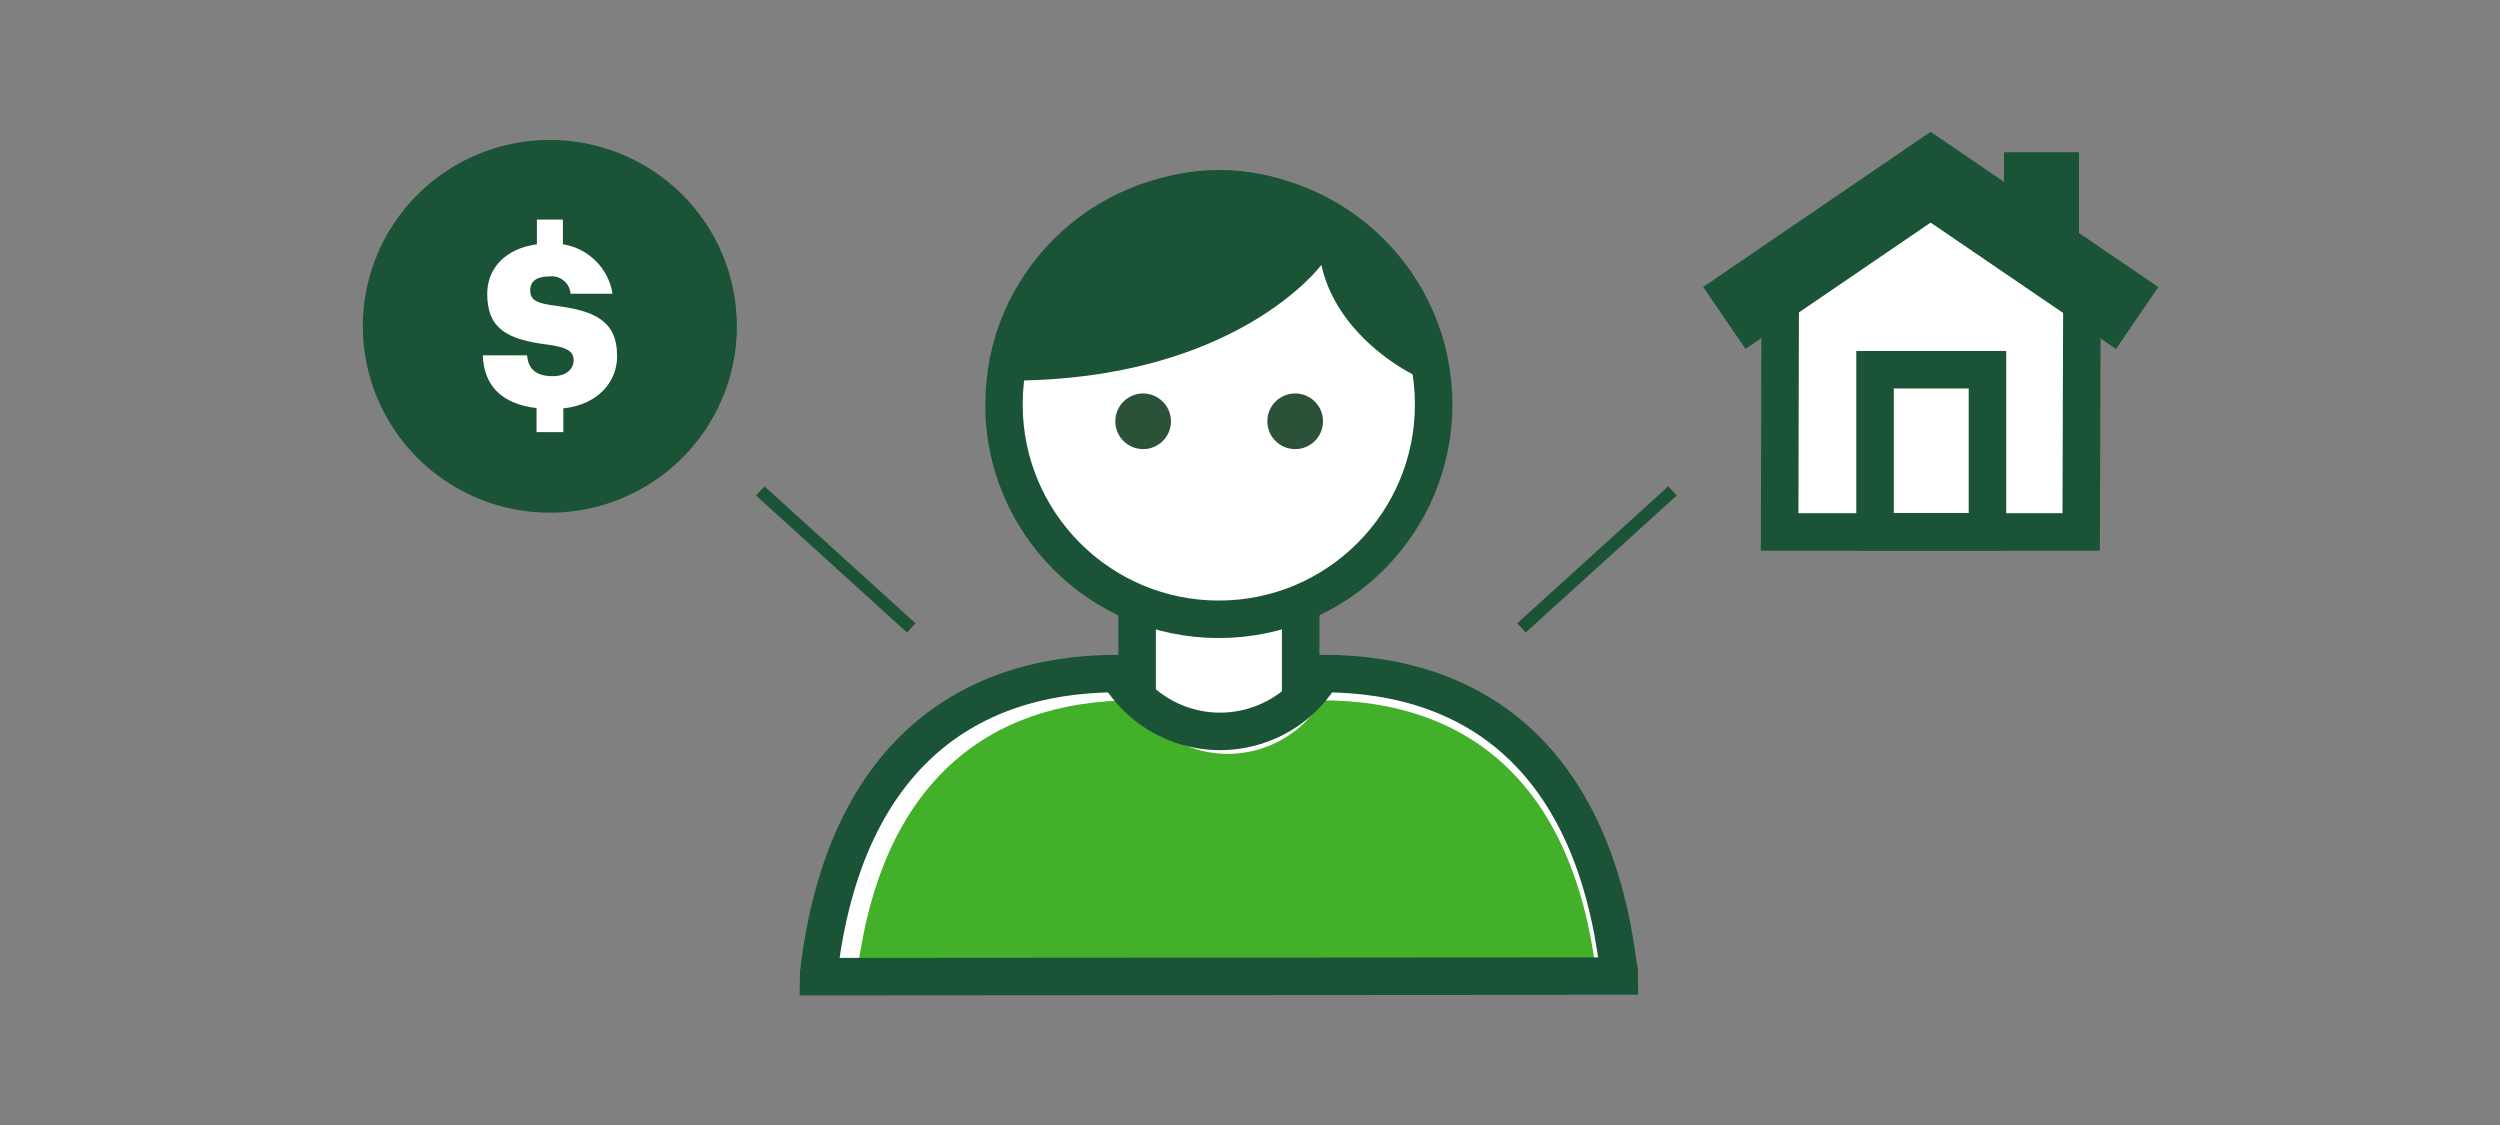 <?xml version="1.0" encoding="UTF-8"?><svg id="NOTES" xmlns="http://www.w3.org/2000/svg" viewBox="0 0 200 90"><rect x="0" y="0" width="200" height="90" fill="#808080" stroke="none"/><defs><style>.cls-1{stroke:#1a5336;stroke-linecap:square;}.cls-1,.cls-2,.cls-3,.cls-4{fill:none;stroke-miterlimit:10;}.cls-1,.cls-3{stroke-width:3px;}.cls-5{fill:#43b02a;}.cls-5,.cls-6,.cls-7,.cls-8{stroke-width:0px;}.cls-6{fill:#1a5336;}.cls-2{stroke-width:6px;}.cls-2,.cls-3,.cls-4{stroke:#1a5336;}.cls-7{fill:#2b5238;}.cls-8{fill:#fff;}</style></defs><polyline class="cls-8" points="137.948 25.434 154.45 14.176 170.972 25.444"/><polyline class="cls-8" points="142.418 23.351 142.372 42.554 166.493 42.554 166.557 22.752"/><path class="cls-8" d="M158.997,42.554v-12.977h-8.993v12.977h8.993Z"/><path class="cls-6" d="M57.816,20.395c-.748-1.805-1.857-3.448-3.241-4.832-1.393-1.384-3.043-2.485-4.858-3.233-1.814-.748-3.766-1.135-5.726-1.135-2.958,0-5.855.877-8.314,2.51-2.459,1.642-4.376,3.963-5.511,6.689-1.135,2.725-1.427,5.717-.851,8.615.576,2.889,2.003,5.545,4.092,7.634,2.089,2.081,4.763,3.508,7.66,4.084,2.906.576,5.915.284,8.649-.851,2.734-1.135,5.072-3.035,6.715-5.494,1.642-2.45,2.519-5.33,2.519-8.279,0-1.96-.387-3.895-1.135-5.7l-0-.009Z"/><path class="cls-8" d="M49.365,28.468c0-2.846-1.857-3.619-4.961-4.015-1.608-.198-1.986-.516-1.986-1.238,0-.722.524-1.1,1.522-1.1.206-.026.413-.017.61.043.198.052.387.155.542.284.163.129.292.292.387.473.095.181.146.387.163.585h3.362c-.155-.989-.628-1.909-1.341-2.622-.714-.714-1.634-1.178-2.631-1.333v-1.977h-2.081v1.977c-2.485.327-3.972,1.891-3.972,3.955,0,2.682,1.419,3.654,4.866,4.075,1.556.215,2.046.542,2.046,1.247,0,.705-.593,1.272-1.668,1.272-1.53,0-1.986-.765-2.055-1.668h-3.542c.086,2.442,1.522,3.895,4.299,4.221v1.926h2.141v-1.9c2.76-.31,4.307-2.089,4.307-4.213l-.009.009Z"/><polyline class="cls-2" points="137.948 25.434 154.45 14.176 170.972 25.444"/><polyline class="cls-3" points="142.418 23.351 142.372 42.554 166.493 42.554 166.557 22.752"/><line class="cls-2" x1="163.317" y1="12.18" x2="163.317" y2="19.903"/><path class="cls-3" d="M158.997,42.554v-12.977h-8.993v12.977h8.993Z"/><path class="cls-8" d="M130.653,76.437l.356,3.13h-66.994l.356-3.173c1.992-15.65,11.227-23.721,25.14-23.991l.035-3.2c-8.849-5.365-13.537-15.386-8.851-24.673,4.687-9.287,16.015-13.017,25.303-8.33,9.287,4.687,12.517,15.869,7.83,25.156-1.971,3.576-4.734,6.003-8.329,7.818l.021,3.26c13.928.199,23.156,8.24,25.133,24.003Z"/><line class="cls-3" x1="90.968" y1="55.83" x2="90.968" y2="48.079"/><line class="cls-3" x1="104.054" y1="48.079" x2="104.054" y2="55.83"/><circle class="cls-3" cx="97.504" cy="32.355" r="17.189"/><path class="cls-7" d="M91.452,31.476c-1.23,0-2.227.997-2.227,2.227,0,1.23.997,2.227,2.227,2.227,1.23,0,2.227-.997,2.227-2.227-.008-1.227-1.001-2.219-2.227-2.227Z"/><path class="cls-7" d="M103.614,31.476c-1.23,0-2.227.997-2.227,2.227,0,1.23.997,2.227,2.227,2.227,1.23,0,2.227-.997,2.227-2.227,0-1.23-.997-2.227-2.227-2.227h0Z"/><path class="cls-6" d="M105.71,21.189s-6.799,9.261-25.014,9.261c0-9.307,7.545-16.852,16.852-16.852,9.307,0,16.852,7.545,16.852,16.852-.059.352-7.312-2.872-8.69-9.261Z"/><path class="cls-5" d="M127.759,78.412c0-.23,0-.474-.081-.705-1.87-14.904-10.108-21.679-21.909-21.679-2.493,4.168-7.892,5.526-12.06,3.034-1.246-.745-2.288-1.788-3.034-3.034-11.801,0-20.175,6.775-22.085,21.679,0,.244,0,.501-.081.745l59.251-.041Z"/><path class="cls-1" d="M129.552,78.089c0-.249,0-.513-.088-.762-2.022-16.119-10.932-23.446-23.695-23.446-2.696,4.508-8.535,5.977-13.043,3.281-1.348-.806-2.475-1.933-3.281-3.281-12.763,0-21.819,7.327-23.886,23.446,0,.264-.088.52-.088.806l64.081-.044Z"/><line class="cls-4" x1="72.901" y1="50.232" x2="60.819" y2="39.273"/><line class="cls-4" x1="133.8" y1="39.273" x2="121.717" y2="50.232"/></svg>